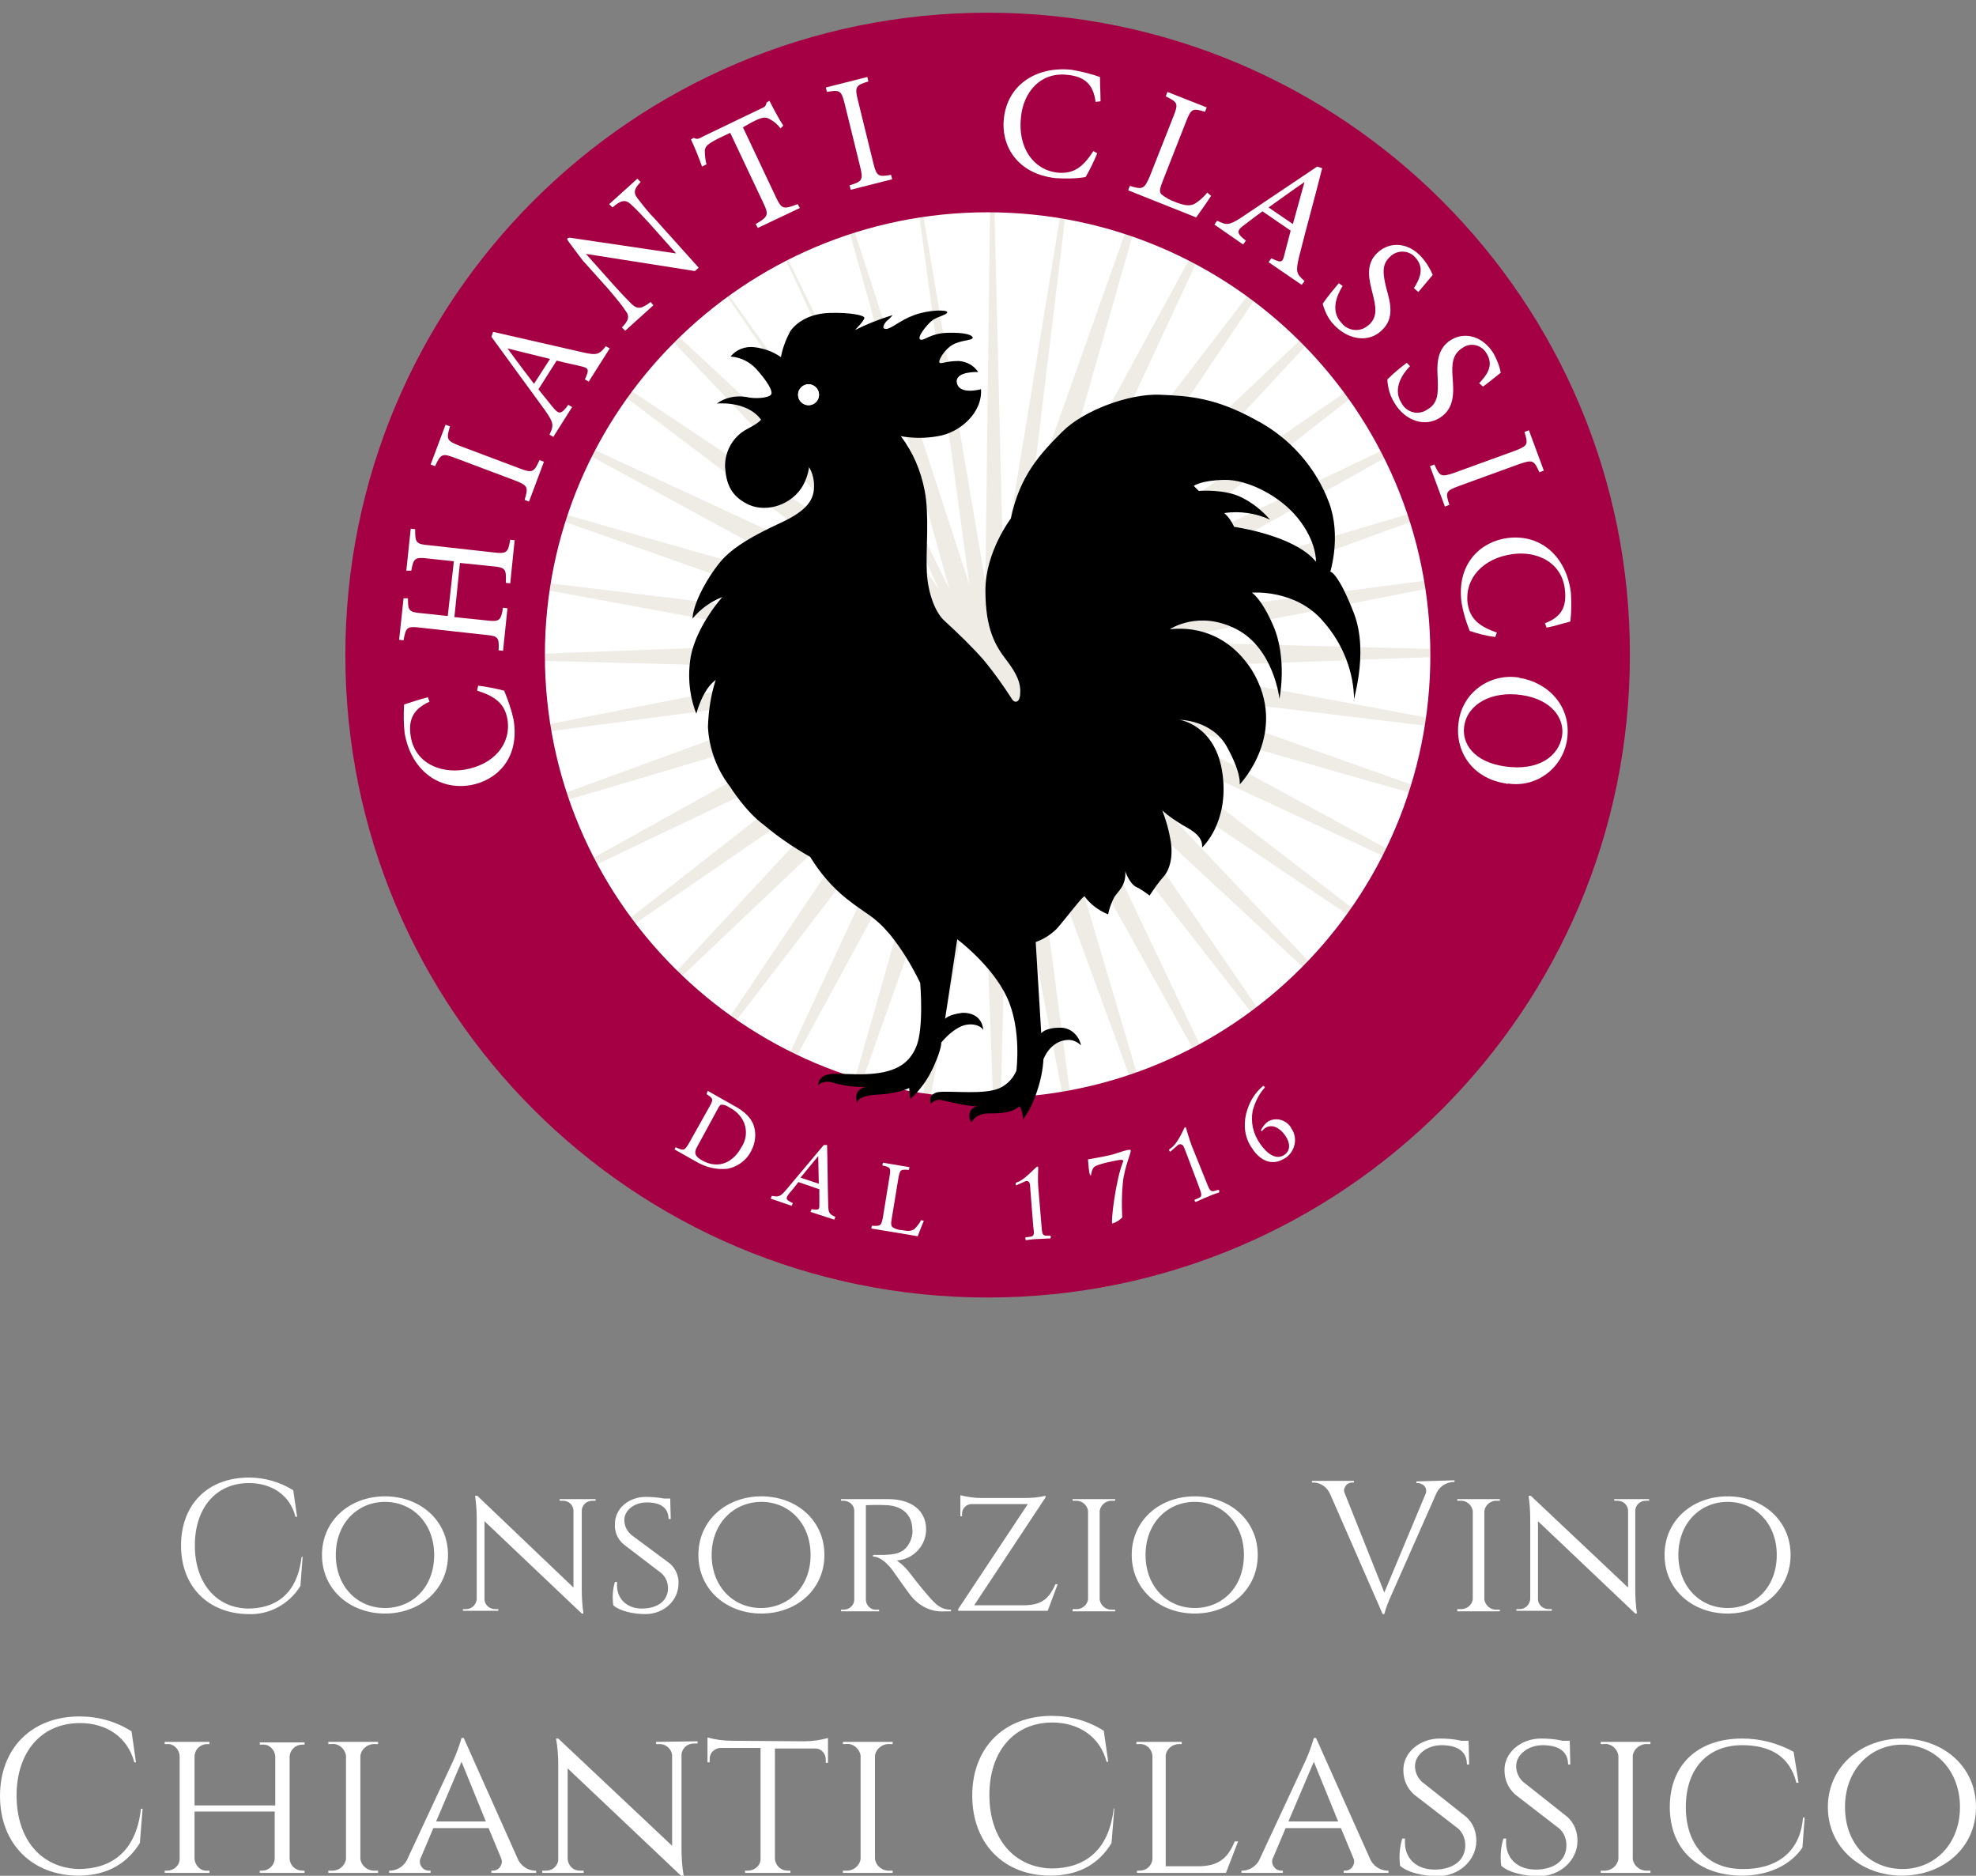 <?xml version="1.0" encoding="utf-8"?>
<!-- Generator: Adobe Illustrator 25.2.3, SVG Export Plug-In . SVG Version: 6.00 Build 0)  -->
<svg version="1.1" id="Livello_1" xmlns="http://www.w3.org/2000/svg" xmlns:xlink="http://www.w3.org/1999/xlink" x="0px" y="0px"
	 viewBox="0 0 357.5 339.3" style="enable-background:new 0 0 357.5 339.3;" xml:space="preserve">
<rect x="0" y="0" width="357.5" height="339.3" fill="#808080" stroke="none"/>
<style type="text/css">
	.st0{fill:#FFFFFF;}
	.st1{fill:#EFECE6;}
	.st2{fill:#A40043;}
</style>
<g id="Raggruppa_95" transform="translate(-1108.247 -3404.326)">
	<g id="Raggruppa_93" transform="translate(1141 3714.39)">
		<path id="Tracciato_121" class="st0" d="M22-28.5l-0.4,5.3c-2,3.3-5.7,5.3-9.5,5.1C5-18.2,0-23,0-30.5c0-7.4,4.8-12.3,12.3-12.3
			c2.8,0,5.6,0.8,8,2.3l0.7,4.8h-0.3c-1-4-4.4-6.1-8.4-6.1c-6,0-9.8,4.5-9.8,11.3c0,6.8,3.9,11.3,9.6,11.4c4.8,0,8.9-2.4,9.7-9.3
			L22-28.5z"/>
		<path id="Tracciato_122" class="st0" d="M48.3-28.8c0,6.3-5.1,10.6-11.4,10.6s-11.4-4.3-11.4-10.6s5.1-10.6,11.4-10.6
			S48.3-35.1,48.3-28.8z M45.8-28.8c0-5.7-3.9-9.6-8.9-9.6s-8.9,3.9-8.9,9.6s3.9,9.6,8.9,9.6S45.8-23,45.8-28.8z"/>
		<path id="Tracciato_123" class="st0" d="M75-38.9v0.3h-0.6c-1,0-1.8,0.7-1.9,1.7v14.4c0,1.4,0.1,2.9,0.3,4.3h-0.3L54.9-34.9v14.1
			c0,1,0.9,1.8,1.9,1.8h0.6v0.3H51V-19h0.6c1,0,1.8-0.8,1.9-1.8v-14.5c0-1.4-0.1-2.8-0.3-4.2l0.4,0L71-22.9v-14
			c-0.1-1-0.9-1.7-1.9-1.7h-0.6v-0.3H75z"/>
		<path id="Tracciato_124" class="st0" d="M88.5-27.2c1,0.9,1.6,2.3,1.5,3.6c0,3-2.6,5.5-6,5.5c-2,0-4.6-0.5-5.8-1.6
			c-0.2-1.4-0.1-2.9,0.3-4.2h0.4c-0.3,3,1.8,4.9,4.7,4.8c2.8-0.1,4.5-1.5,4.5-3.7c0-1-0.4-2-1.2-2.7l-6.8-5.2
			c-1.1-0.9-1.7-2.3-1.6-3.7c0-2.8,2.5-4.9,5.6-4.9c1.1,0,2.2,0.1,3.3,0.3h1.1l0.1,3.7h-0.4c0-1.9-1.3-3-3.9-3
			c-2.3,0-4.1,1.4-4.1,3.2c0,1.1,0.5,2,1.3,2.7L88.5-27.2z"/>
		<path id="Tracciato_125" class="st0" d="M116.4-28.8c0,6.3-5.1,10.6-11.4,10.6s-11.4-4.3-11.4-10.6s5.1-10.6,11.4-10.6
			S116.4-35.1,116.4-28.8z M113.9-28.8c0-5.7-3.9-9.6-8.9-9.6S96-34.5,96-28.8s3.9,9.6,8.9,9.6S113.9-23,113.9-28.8z"/>
		<path id="Tracciato_126" class="st0" d="M127.9-38.9c4.3,0,6.9,2.1,6.9,5.5c0,2.9-2.3,5.4-5.3,5.6c1,0.7,1.9,1.6,2.6,2.6
			c0,0,1.6,2.1,3,3.7c1.4,1.6,2.3,2.6,4.2,2.6v0.3h-1.1c-2.5,0.2-4.8-1-6.3-3c-0.4-0.5-3.1-4.3-3.3-4.6c-0.9-1.1-2.1-2.3-3.4-2.3
			v-0.3c0,0,0.8,0,1.9,0c1.9-0.1,4-0.1,5-2.9c0.2-0.6,0.3-1.3,0.2-1.9c-0.1-2.5-1.8-4-4.5-4.2c-1.9-0.1-3.6,0-3.9,0v17.1
			c0,1,0.9,1.9,1.9,1.8c0,0,0,0,0,0h0.5v0.3h-6.9v-0.3h0.5c1,0,1.9-0.8,1.9-1.8v-16.1c0-1-0.9-1.8-1.9-1.8c0,0,0,0,0,0h-0.5v-0.3
			H127.9z"/>
		<path id="Tracciato_127" class="st0" d="M158.6-23.5l-1.8,4.8h-16.2l0-0.3l12.6-19H143c-0.9,0-1.7,0.8-1.7,1.7c0,0,0,0,0,0v0.5
			H141v-3.8c1.2,0.3,2.5,0.5,3.8,0.5h7.8c1.3,0,2.6-0.1,3.8-0.4v0.3l-12.9,19.5h9.3c3.3-0.1,4.4-1.6,5.4-3.8L158.6-23.5z"/>
		<path id="Tracciato_128" class="st0" d="M161.3-18.6V-19h0.5c1.1,0.1,2.2-0.7,2.3-1.8v-16c-0.2-1.1-1.2-1.9-2.3-1.8h-0.5v-0.3h7.7
			v0.3h-0.5c-1.1-0.1-2.1,0.7-2.3,1.8v16.1c0.2,1.1,1.2,1.9,2.3,1.8h0.5v0.3L161.3-18.6L161.3-18.6z"/>
		<path id="Tracciato_129" class="st0" d="M194.8-28.8c0,6.3-5.1,10.6-11.4,10.6S172-22.5,172-28.8s5.1-10.6,11.4-10.6
			S194.8-35.1,194.8-28.8z M192.3-28.8c0-5.7-3.9-9.6-8.9-9.6s-8.9,3.9-8.9,9.6s3.9,9.6,8.9,9.6S192.3-23,192.3-28.8z"/>
		<path id="Tracciato_130" class="st0" d="M230.4-42.3v0.3h-0.3c-1.3,0.1-2.5,0.9-3,2.1L219-21.6c-0.5,1.1-1,2.3-1.3,3.5h-0.3
			l-9.5-21.7c-0.5-1.2-1.7-2.1-3-2.1h-0.3v-0.3h7.6v0.3h-0.3c-0.8,0-1.4,0.6-1.5,1.4c0,0.2,0.1,0.5,0.2,0.7l7.1,17.8l7.4-17.7
			c0.4-0.7,0.1-1.6-0.6-1.9c-0.2-0.1-0.5-0.2-0.7-0.2h-0.3v-0.3L230.4-42.3z"/>
		<path id="Tracciato_131" class="st0" d="M230.9-18.6V-19h0.5c1.1,0.1,2.2-0.7,2.3-1.8v-16c-0.2-1.1-1.2-1.9-2.3-1.8h-0.5v-0.3h7.7
			v0.3h-0.5c-1.1-0.1-2.1,0.7-2.3,1.8v16.1c0.2,1.1,1.2,1.9,2.3,1.8h0.5v0.3L230.9-18.6L230.9-18.6z"/>
		<path id="Tracciato_132" class="st0" d="M265.6-38.9v0.3h-0.6c-1,0-1.8,0.7-1.9,1.7v14.4c0,1.4,0.1,2.9,0.3,4.3h-0.3l-17.6-16.7
			v14.1c0,1,0.9,1.8,1.9,1.8h0.6v0.3h-6.4V-19h0.6c1,0,1.8-0.8,1.9-1.8v-14.5c0-1.4-0.1-2.8-0.3-4.2l0.4,0l17.6,16.6v-14
			c-0.1-1-0.9-1.7-1.9-1.7h-0.6v-0.3H265.6z"/>
		<path id="Tracciato_133" class="st0" d="M291.2-28.8c0,6.3-5.1,10.6-11.4,10.6s-11.4-4.3-11.4-10.6s5.1-10.6,11.4-10.6
			S291.2-35.1,291.2-28.8z M288.7-28.8c0-5.7-3.9-9.6-8.9-9.6s-8.9,3.9-8.9,9.6s3.9,9.6,8.9,9.6S288.7-23,288.7-28.8L288.7-28.8z"/>
	</g>
	<g id="Raggruppa_94" transform="translate(1108.247 3757.601)">
		<path id="Tracciato_134" class="st0" d="M25.8-26.1l-0.5,6.2c-2.1,3.4-5.6,5.9-11.1,5.9C5.9-14,0-19.7,0-28.4
			C0-37,5.7-42.8,14.4-42.8c3.3,0,6.6,0.9,9.4,2.7l0.8,5.6h-0.3c-1.2-4.6-5.1-7.1-9.8-7.1C7.4-41.6,3-36.3,3-28.5
			c0,8,4.5,13.1,11.2,13.3c5.6,0,10.4-2.8,11.3-10.9L25.8-26.1z"/>
		<path id="Tracciato_135" class="st0" d="M47-14.5v-0.4h0.4c1.2,0,2.2-0.9,2.3-2.1v-8.6H35.2v8.6c0.1,1.2,1.1,2.2,2.3,2.1h0.4v0.4
			h-8.1v-0.4h0.4c1.2,0,2.3-0.9,2.3-2.1v-18.7c-0.1-1.2-1.1-2.2-2.3-2.1h-0.4v-0.4h8.1v0.4h-0.4c-1.2,0-2.2,0.9-2.3,2.1v9h14.6v-8.9
			c-0.1-1.2-1.1-2.2-2.3-2.1H47v-0.4h8.1v0.4h-0.4c-1.2,0-2.2,0.9-2.3,2.1V-17c0.1,1.2,1.1,2.1,2.3,2.1h0.4v0.4L47-14.5z"/>
		<path id="Tracciato_136" class="st0" d="M59.4-14.5l0-0.4h0.5c1.3,0.1,2.5-0.8,2.7-2.1v-18.7c-0.2-1.3-1.4-2.3-2.7-2.1h-0.5l0-0.4
			h9v0.4h-0.5c-1.3-0.1-2.5,0.8-2.7,2.1V-17c0.2,1.3,1.4,2.2,2.7,2.1h0.5l0,0.4L59.4-14.5L59.4-14.5z"/>
		<path id="Tracciato_137" class="st0" d="M93.6-17.2c0.5,1.3,1.7,2.2,3.1,2.3h0.3v0.4h-8.1v-0.4h0.3c0.9,0,1.6-0.8,1.6-1.7
			c0-0.2-0.1-0.5-0.2-0.7l-2.2-5.3h-10l-2.2,5.2c-0.5,0.8-0.2,1.8,0.6,2.3c0.2,0.1,0.5,0.2,0.8,0.2h0.3v0.4h-7.5v-0.4h0.3
			c1.4-0.1,2.6-1,3.1-2.3l8.2-17.6c0.6-1.3,1.1-2.7,1.5-4.1h0.4L93.6-17.2z M87.9-23.8l-4.4-10.8l-4.6,10.8H87.9z"/>
		<path id="Tracciato_138" class="st0" d="M126.2-38.3v0.4h-0.7c-1.1,0-2.1,0.8-2.2,2V-19c0,1.7,0.1,3.4,0.4,5.1h-0.4l-20.6-19.5
			V-17c0.1,1.2,1,2.1,2.2,2.1h0.7v0.4h-7.5v-0.4h0.7c1.2,0,2.2-0.9,2.2-2.1v-16.9c0-1.7-0.1-3.3-0.4-4.9l0.4,0l20.6,19.4v-16.4
			c-0.1-1.1-1.1-2-2.2-2h-0.7v-0.4L126.2-38.3z"/>
		<path id="Tracciato_139" class="st0" d="M145.4-38.3c1.5,0,3-0.2,4.4-0.6v4.5h-0.4v-0.6c0-1.1-0.8-2-1.9-2c0,0-0.1,0-0.1,0h-7.2
			V-17c0.1,1.2,1.1,2.1,2.3,2.1h0.5v0.4h-8.2v-0.4h0.5c1.2,0,2.3-0.9,2.3-2.1v-20.1h-7.2c-1.1,0-2,0.9-2,1.9c0,0,0,0.1,0,0.1v0.6
			h-0.4V-39c1.4,0.4,2.9,0.6,4.4,0.6L145.4-38.3L145.4-38.3z"/>
		<path id="Tracciato_140" class="st0" d="M152.5-14.5l0-0.4h0.5c1.3,0.1,2.5-0.8,2.7-2.1v-18.7c-0.2-1.3-1.4-2.3-2.7-2.1h-0.5
			l0-0.4h9v0.4h-0.5c-1.3-0.1-2.5,0.8-2.7,2.1V-17c0.2,1.3,1.4,2.2,2.7,2.1h0.5l0,0.4L152.5-14.5L152.5-14.5z"/>
		<path id="Tracciato_141" class="st0" d="M201.6-26.1l-0.5,6.2C199-16.4,195.5-14,190-14c-8.3,0-14.1-5.7-14.1-14.5
			c0-8.6,5.7-14.4,14.4-14.4c3.3,0,6.6,0.9,9.4,2.7l0.8,5.6h-0.3c-1.2-4.6-5.1-7.1-9.8-7.1c-7,0-11.4,5.3-11.4,13.1
			c0,8,4.5,13.1,11.2,13.3c5.6,0,10.4-2.8,11.3-10.9L201.6-26.1z"/>
		<path id="Tracciato_142" class="st0" d="M224-20.2l-2.2,5.7h-16.1l0-0.4h0.5c1.2,0,2.2-0.9,2.3-2.1v-18.7
			c-0.1-1.2-1.1-2.2-2.4-2.1h-0.5v-0.4h8.2v0.4h-0.5c-1.2,0-2.3,0.9-2.4,2.1v20h6.2c3.8-0.1,5.2-1.9,6.3-4.5L224-20.2z"/>
		<path id="Tracciato_143" class="st0" d="M247.8-17.2c0.5,1.3,1.7,2.2,3.1,2.3h0.3v0.4h-8.1v-0.4h0.3c0.9,0,1.6-0.8,1.6-1.7
			c0-0.2-0.1-0.5-0.2-0.7l-2.2-5.3h-10l-2.2,5.2c-0.5,0.8-0.2,1.8,0.6,2.3c0.2,0.1,0.5,0.2,0.8,0.2h0.3v0.4h-7.5v-0.4h0.3
			c1.4-0.1,2.6-1,3.1-2.3l8.2-17.6c0.6-1.3,1.1-2.7,1.5-4.1h0.4L247.8-17.2z M242.1-23.8l-4.4-10.8l-4.6,10.8H242.1z"/>
		<path id="Tracciato_144" class="st0" d="M265.3-24.6c1.2,1.1,1.8,2.6,1.8,4.3c0,3.5-3.1,6.4-7,6.4c-2.4,0-5.4-0.6-6.8-1.9
			c-0.2-1.6-0.1-3.3,0.4-4.9h0.5c-0.3,3.6,2.1,5.7,5.6,5.6c3.3-0.1,5.3-1.8,5.3-4.4c0-1.2-0.5-2.4-1.4-3.1l-7.9-6.1
			c-1.2-1.1-1.9-2.6-1.9-4.3c-0.1-3.2,2.9-5.8,6.6-5.8c1.3,0,2.6,0.1,3.9,0.4h1.3l0.1,4.3h-0.4c0-2.2-1.5-3.5-4.6-3.5
			c-2.6,0-4.8,1.7-4.8,3.8c0,1.2,0.6,2.4,1.6,3.1L265.3-24.6z"/>
		<path id="Tracciato_145" class="st0" d="M283.6-24.6c1.2,1.1,1.8,2.6,1.8,4.3c0,3.5-3.1,6.4-7,6.4c-2.4,0-5.4-0.6-6.8-1.9
			c-0.2-1.6-0.1-3.3,0.4-4.9h0.5c-0.3,3.6,2.1,5.7,5.6,5.6c3.3-0.1,5.3-1.8,5.3-4.4c0-1.2-0.5-2.4-1.4-3.1l-7.9-6.1
			c-1.2-1.1-1.9-2.6-1.9-4.3c-0.1-3.2,2.9-5.8,6.6-5.8c1.3,0,2.6,0.1,3.9,0.4h1.3l0.1,4.3h-0.4c0-2.2-1.5-3.5-4.6-3.5
			c-2.6,0-4.8,1.7-4.8,3.8c0,1.2,0.6,2.4,1.6,3.1L283.6-24.6z"/>
		<path id="Tracciato_146" class="st0" d="M289.6-14.5l0-0.4h0.5c1.3,0.1,2.5-0.8,2.7-2.1v-18.7c-0.2-1.3-1.4-2.3-2.7-2.1h-0.5
			l0-0.4h9v0.4h-0.5c-1.3-0.1-2.5,0.8-2.7,2.1V-17c0.2,1.3,1.4,2.2,2.7,2.1h0.5l0,0.4L289.6-14.5L289.6-14.5z"/>
		<path id="Tracciato_147" class="st0" d="M326.5-24.5l-0.4,5.4c-2.1,3.2-6.2,5.1-10.9,5.1c-8,0-13.1-4.8-13.1-12.4
			c0-7.7,5.1-12.4,13.1-12.4c3.2,0,6.4,0.8,9.3,2.4l0.9,5.6H325c-1.2-4.9-4.9-6.8-9.8-6.8c-6.3,0-10.2,4.3-10.2,11.2
			c0,6.8,3.9,11.2,10.2,11.2c5.9,0.1,10.5-2.8,11-9.3L326.5-24.5z"/>
		<path id="Tracciato_148" class="st0" d="M357.5-26.4c0,7.4-6,12.4-13.4,12.4s-13.4-5.1-13.4-12.4s6-12.4,13.4-12.4
			S357.5-33.8,357.5-26.4z M354.6-26.4c0-6.7-4.6-11.3-10.4-11.3s-10.4,4.5-10.4,11.3s4.6,11.2,10.4,11.2S354.6-19.7,354.6-26.4
			L354.6-26.4z"/>
	</g>
	<g id="Raggruppa_92" transform="translate(1125.629 3404.326)">
		<circle id="Ellisse_1" class="st0" cx="161.3" cy="118.5" r="114.1"/>
		<path id="Tracciato_96" class="st1" d="M164.1,102.1l13.9-84.8L169.2,90l24.5-69.1l-20.1,70.5l35-64.4l-30.9,66.4l44.6-58.1
			l-40.9,60.8l53.1-50.4l-49.9,53.7l60.4-41.5l-57.7,45.2l66.1-31.5l-64,35.6l70.3-20.8L191,111.5l72.7-9.5l-71.9,14.1L265,118
			l-73.2,2.7l72.1,13.4l-72.8-8.8l69.1,24.5l-70.5-20.1l64.4,35l-66.5-30.9l58.1,44.6l-60.8-40.9l50.4,53.2l-53.7-49.9l41.5,60.4
			L178,143.4l31.5,66.2l-35.6-64.1l20.8,70.3l-25.2-68.8l9.6,72.7L165,147.7l-1.9,73.3l-2.7-73.2l-13.4,72l8.8-72.7l-24.5,69.1
			l20.1-70.5l-35,64.4l30.9-66.5l-44.6,58.1l40.9-60.8l-53.1,50.4l49.9-53.7L80,179.1l57.7-45.2l-66.1,31.5l64-35.6l-70.3,20.8
			l68.8-25.2L61.5,135l71.9-14.1L60.1,119l73.2-2.7L61.3,103l72.8,8.8L65,87.4l70.5,20.1l-64.4-35l66.5,30.9L74.8,56l65.4,43.6
			L89.8,46.4l53.7,49.9l-41.5-60.4l50.5,70.7l-36.8-79.1l38.7,79.1l-23.9-85.4l27.5,84.6L146,17.4l14.9,88l1.1-89.3L164.1,102.1z"/>
		<path id="Tracciato_97" class="st2" d="M161.3,2.3c-64.2,0-116.2,52-116.2,116.2c0,64.2,52,116.2,116.2,116.2
			c64.2,0,116.2-52,116.2-116.2C277.6,54.3,225.5,2.3,161.3,2.3C161.3,2.3,161.3,2.3,161.3,2.3z M161.3,198.6
			c-44.2,0-80.1-35.9-80.1-80.1s35.9-80.1,80.1-80.1s80.1,35.9,80.1,80.1l0,0C241.4,162.8,205.6,198.6,161.3,198.6
			C161.3,198.6,161.3,198.6,161.3,198.6z"/>
		<g id="Raggruppa_84" transform="translate(54.829 55.226)">
			<g id="Raggruppa_83" transform="translate(0 0)">
				<path id="Tracciato_98" class="st0" d="M14.3,68.8c1.6,0.2,3.1,0.5,4.7,0.9c0.7,1.7,1.3,3.4,1.7,5.2c1.2,7.2-3.2,11.1-7.8,11.9
					c-6,1-10.8-3-11.9-9.4c-0.2-1.7-0.2-3.5-0.1-5.2c1.6-0.5,2.7-0.9,4.3-1.3l0.3,0.8c-2.9,1.3-3.9,3.2-3.4,6.3
					c0.8,4.8,5.3,6.7,9.7,6c5.4-0.9,8.5-4.7,7.8-9.1c-0.5-2.9-2.3-4.2-5.5-5.2L14.3,68.8z"/>
				<path id="Tracciato_99" class="st0" d="M2.9,40.5c0,2.4,0.1,2.7,2.5,2.9l11.7,1.3c2.4,0.3,2.6,0,3-2.3l0.8,0.1l-0.8,7.8
					l-0.8-0.1c0.1-2.5,0-2.8-2.5-3l-5.8-0.6L10,56.4l5.8,0.6c2.4,0.3,2.6,0,3-2.3l0.8,0.1l-0.8,7.7l-0.8-0.1c0.1-2.3,0-2.6-2.5-2.8
					L3.8,58.3c-2.4-0.3-2.6,0-3,2.3L0,60.5l0.8-7.5L1.6,53c0,2.2,0.1,2.5,2.5,2.7l4.7,0.5l1.1-9.9l-4.7-0.5c-2.4-0.3-2.6,0-3,2.2
					L1.3,48l0.8-7.6L2.9,40.5z"/>
				<path id="Tracciato_100" class="st0" d="M23.5,35.5l-0.8-0.3c0.7-2.3,0.6-2.6-1.7-3.5l-10.9-4.1c-2.3-0.9-2.6-0.7-3.6,1.5
					l-0.8-0.3l2.7-7.2l0.8,0.3c-0.7,2.3-0.6,2.6,1.7,3.5l10.9,4.1c2.3,0.9,2.6,0.7,3.6-1.5l0.8,0.3L23.5,35.5z"/>
				<path id="Tracciato_101" class="st0" d="M34.3,13.8l-0.7-0.4c0.8-1.7,0.7-2-0.4-2.3s-2.8-0.6-4.7-1.1l-3.3,5.2
					c0.9,1.1,1.7,2.1,2.5,3.1c1.2,1.5,1.6,1.5,2.9-0.3l0.7,0.4l-3.4,5.4l-0.7-0.4c0.8-1.7,0.8-2.1-0.8-4.4L16.7,5.7L17,4.8
					C22.2,6,27.9,7.3,33.2,8.5c2.6,0.6,3,0.4,4.2-1.1l0.7,0.4L34.3,13.8z M19.6,7.8L19.6,7.8c1.6,2.2,3.2,4.3,4.8,6.4l2.9-4.5
					L19.6,7.8z"/>
				<path id="Tracciato_102" class="st0" d="M30.6-11.6c-0.6-0.8,0.5-0.6,0.5-0.6l18.9,2.8l0.1,0l-4.8-5.4c-1.1-1.2-2.2-2.4-3.4-3.5
					c-1-0.9-1.8-0.7-3.3,0.6l-0.6-0.6l5.1-4.6l0.6,0.6c-1.1,1.1-1.4,1.9-0.6,2.9c1,1.3,2,2.6,3.2,3.8l7.9,8.8l-0.7,0.6L33.8-9.3l0,0
					l4.9,5.5c1.8,2,2.8,3,3.4,3.6c1.1,1,1.8,0.8,3.4-0.4L46,0l-5.1,4.6L40.3,4c1.2-1.2,1.5-2,0.6-3.1C40.4,0.1,39.5-1,37.8-3
					l-4.3-4.8C33.4-7.8,31.2-10.8,30.6-11.6z"/>
				<path id="Tracciato_103" class="st0" d="M69-32c-0.5-0.7-1.2-1.3-2-1.7c-0.7-0.4-1.3-0.4-3.2,0.6l-1.6,0.9l6,12.7
					c1,2.1,1.3,2.2,3.9,1.2l0.4,0.7l-7.6,3.6l-0.4-0.7c2.3-1.3,2.4-1.7,1.4-3.8l-6-12.7L58-30.3c-2.2,1.1-2.6,1.5-2.7,2.3
					c0,0.8,0.1,1.7,0.3,2.5l-0.8,0.4c-0.6-1.7-1.3-3.4-2-4.9l0.5-0.3c0.7,0.4,1,0.1,1.8-0.3l10.4-5c0.7-0.3,0.8-0.4,1-1.1l0.5-0.3
					c0.6,1.2,1.6,3.1,2.5,4.5L69-32z"/>
				<path id="Tracciato_104" class="st0" d="M81.7-20.9l-0.2-0.8c2.3-0.7,2.5-1,1.9-3.4l-2.8-11.4c-0.6-2.4-0.9-2.5-3.2-2.1
					l-0.2-0.8l7.5-1.9l0.2,0.8c-2.3,0.7-2.5,1-1.9,3.4l2.8,11.4c0.6,2.4,0.9,2.5,3.2,2.1l0.2,0.8L81.7-20.9z"/>
				<path id="Tracciato_105" class="st0" d="M126.3-27.5c-0.6,1.5-1.3,2.9-2.1,4.3c-1.8,0.3-3.6,0.3-5.4,0.2
					c-7.2-0.8-9.9-6.1-9.4-10.7c0.6-6.1,5.8-9.6,12.3-8.9c1.7,0.3,3.4,0.7,5.1,1.3c0,1.7,0.1,2.9,0.1,4.4l-0.9,0.1
					c-0.4-3.2-2-4.6-5.2-4.9c-4.9-0.5-7.9,3.3-8.3,7.7c-0.6,5.4,2.2,9.5,6.6,10c3,0.3,4.7-1.1,6.5-3.9L126.3-27.5z"/>
				<path id="Tracciato_106" class="st0" d="M146.9-19.8c-0.5,0.8-2.1,3.1-2.7,3.9l-12.3-4.9l0.3-0.8c2.3,0.7,2.6,0.6,3.6-1.7
					l4.3-10.9c0.9-2.3,0.8-2.5-1.4-3.6l0.3-0.8l7.1,2.8l-0.3,0.8c-2.2-0.7-2.5-0.6-3.4,1.7l-4.2,10.7c-0.6,1.5-0.7,2.1-0.3,2.5
					c0.7,0.6,1.6,1.1,2.5,1.4c1.5,0.6,2.5,0.8,3.4,0.4c0.9-0.5,1.8-1.3,2.4-2.1L146.9-19.8z"/>
				<path id="Tracciato_107" class="st0" d="M157.3-7.8l0.5-0.7c1.7,0.8,2,0.8,2.3-0.4c0.3-1.1,0.7-2.8,1.2-4.6l-5.1-3.5
					c-1.1,0.8-2.2,1.6-3.2,2.4c-1.6,1.1-1.5,1.6,0.2,2.9l-0.5,0.7l-5.2-3.6l0.5-0.7c1.7,0.8,2.1,0.9,4.4-0.6l13.7-9.2l0.9,0.3
					c-1.3,5.2-2.9,10.9-4.2,16.1c-0.6,2.6-0.5,3,1,4.3l-0.5,0.7L157.3-7.8z M163.8-22.3L163.8-22.3c-2.2,1.5-4.4,3.1-6.5,4.6l4.4,3
					L163.8-22.3z"/>
				<path id="Tracciato_108" class="st0" d="M183.6-3.1c1-1.6,2-3.6,0.3-5.5c-1.1-1.3-3-1.5-4.4-0.4c-0.1,0.1-0.1,0.1-0.2,0.2
					c-1.6,1.4-1.3,3.2-0.7,5.7c0.7,2.5,1.6,5.5-0.9,7.7c-2.2,2.1-5.8,1.8-8.5-1c-0.7-0.7-1.2-1.5-1.6-2.4c-0.2-0.5-0.4-1-0.5-1.5
					C168-1.6,169-2.8,170-4l0.7,0.5c-1,1.6-2.3,4.5-0.2,6.7c1.1,1.4,3.2,1.7,4.6,0.6c0.1-0.1,0.3-0.2,0.4-0.3
					c1.6-1.5,1.2-3.3,0.6-5.7c-0.5-2.1-1.5-5.2,1-7.4c2.1-1.9,5.4-1.9,7.9,0.9c0.8,0.9,1.5,2,2,3.2c-0.7,0.8-1.4,1.7-2.6,3.1
					L183.6-3.1z"/>
				<path id="Tracciato_109" class="st0" d="M195.4,14.1c1.3-1.4,2.7-3.1,1.4-5.3c-0.8-1.5-2.6-2.1-4.1-1.3
					c-0.1,0.1-0.2,0.1-0.3,0.2c-1.8,1.1-2,2.8-1.8,5.4c0.2,2.6,0.4,5.6-2.4,7.3c-2.6,1.6-6.1,0.6-8.1-2.7c-0.5-0.8-0.9-1.7-1.1-2.7
					c-0.1-0.5-0.2-1-0.2-1.6c1.1-1.1,2.3-2.1,3.5-3l0.6,0.6c-1.3,1.3-3.2,4-1.6,6.6c0.8,1.6,2.7,2.3,4.3,1.5
					c0.2-0.1,0.3-0.2,0.5-0.3c1.9-1.1,1.9-3,1.8-5.5c-0.1-2.1-0.4-5.4,2.5-7.1c2.4-1.4,5.6-0.7,7.6,2.5c0.6,1.1,1.1,2.3,1.3,3.5
					c-0.8,0.6-1.7,1.4-3.2,2.5L195.4,14.1z"/>
				<path id="Tracciato_110" class="st0" d="M186.5,29.1l0.8-0.3c1,2.2,1.2,2.3,3.6,1.5l11-4c2.3-0.9,2.4-1.1,1.7-3.4l0.8-0.3
					l2.7,7.3l-0.8,0.3c-1-2.2-1.2-2.3-3.6-1.5l-11,4c-2.4,0.9-2.4,1.1-1.7,3.4l-0.8,0.3L186.5,29.1z"/>
				<path id="Tracciato_111" class="st0" d="M198.3,60c-1.6-0.2-3.1-0.6-4.6-1.1c-0.7-1.7-1.2-3.4-1.5-5.2c-0.9-7.2,3.7-11,8.3-11.6
					c6.1-0.8,10.7,3.4,11.5,9.9c0.1,1.7,0.1,3.5-0.1,5.2c-1.6,0.4-2.7,0.8-4.3,1.1l-0.3-0.8c3-1.1,4-3,3.6-6.2
					c-0.6-4.8-5-6.9-9.4-6.3c-5.4,0.7-8.7,4.4-8.2,8.8c0.4,3,2.2,4.3,5.3,5.4L198.3,60z"/>
				<path id="Tracciato_112" class="st0" d="M200.3,86.5c-6.2-0.9-9.4-5.9-8.6-11.2c0.7-5.2,5.5-8.7,10.7-8c0.1,0,0.2,0,0.3,0.1
					c5.2,0.8,9.5,5.2,8.6,11.2c-0.8,5.1-5.5,8.7-10.7,7.9C200.5,86.6,200.4,86.6,200.3,86.5z M203.1,70.5c-5.4-0.8-9.8,1.6-10.4,5.6
					c-0.5,3.2,1.8,6.5,7.3,7.3c6.1,0.9,9.8-1.8,10.4-5.5C210.9,74.7,208.5,71.3,203.1,70.5L203.1,70.5z"/>
			</g>
		</g>
		<g id="Raggruppa_86" transform="translate(104.655 239.216)">
			<g id="Raggruppa_85" transform="translate(0 0)">
				<path id="Tracciato_113" class="st0" d="M10.6-39.3c2.1,1.1,3.4,2.4,3.8,3.9c0.4,1.4,0.2,3-0.5,4.3c-0.8,1.7-2.5,3-4.4,3.3
					c-2,0.2-3.9-0.3-5.6-1.3L0-31.3l0.2-0.4c1.5,0.7,1.6,0.6,2.4-0.7L6.3-39c0.8-1.4,0.7-1.5-0.5-2.3L6-41.9L10.6-39.3z M4.1-31.8
					C3.4-30.6,3.8-30,5-29.3c3.1,1.7,5.7,0.2,7.1-2.4c1-1.5,1.1-3.4,0.2-5c-0.6-1-1.4-1.7-2.4-2.2c-0.4-0.3-0.9-0.5-1.4-0.5
					c-0.2,0-0.4,0.2-0.7,0.8L4.1-31.8z"/>
				<path id="Tracciato_114" class="st0" d="M24.6-20l0.2-0.5c1.2,0.2,1.4,0.1,1.4-0.6s0-1.8,0-3l-3.8-1.3c-0.5,0.7-1.1,1.4-1.6,2
					c-0.8,1-0.7,1.2,0.6,1.8l-0.2,0.5l-3.8-1.3l0.2-0.5c1.2,0.2,1.5,0.2,2.6-1.1l6.8-8.1l0.6,0c0.1,3.4,0.1,7.2,0.2,10.6
					c0,1.7,0.2,1.9,1.3,2.4l-0.2,0.5L24.6-20z M26-30.1L26-30.1c-1.1,1.3-2.2,2.7-3.2,3.9l3.3,1.1L26-30.1z"/>
				<path id="Tracciato_115" class="st0" d="M45.1-18.4c-0.2,0.5-0.9,2.2-1.1,2.8L35.6-17l0.1-0.5c1.6,0.1,1.7,0,2-1.5l1.2-7.4
					c0.3-1.6,0.1-1.7-1.3-2l0.1-0.5l4.8,0.8l-0.1,0.5c-1.5-0.1-1.6-0.1-1.9,1.5l-1.2,7.3c-0.2,1-0.1,1.4,0.2,1.6
					c0.5,0.3,1.1,0.5,1.7,0.5c1,0.2,1.6,0.2,2.2-0.2c0.5-0.5,0.9-1,1.2-1.6L45.1-18.4z"/>
				<path id="Tracciato_116" class="st0" d="M64.4-23.7c-0.1-1.3,0-1.9-0.8-1.9l-1.8,0.8c-0.1-0.1-0.1-0.5,0-0.5
					c1.5-0.4,3.3-2.6,3.8-2.9c0.1,0,0.1,0,0.2,0.1c0,0.3-0.1,2.5,0,3.5l0.6,7.2c0.1,1.4,0.2,1.7,0.9,1.7H68c0.1,0.1,0.1,0.3,0,0.5
					c-0.7,0-1.6,0.1-2.2,0.1s-1.5,0.1-2.2,0.2c-0.1,0-0.2-0.3-0.1-0.5l0.8-0.1c0.8-0.1,0.8-0.4,0.6-1.9L64.4-23.7z"/>
				<path id="Tracciato_117" class="st0" d="M103.4-37.7c0.5-2,1.5-3.8,3.1-5.1c0.1,0,0.3,0.2,0.3,0.3c-1.1,1.2-1.8,2.7-2.2,4.2
					c-0.4,2.1,0.1,4.2,1.3,5.9c1.2,1.8,2.9,3.1,4.4,2.1c1.2-0.8,1.1-2.2,0.2-3.5s-2.3-2.2-3.6-1.4c-0.3,0.2-0.5,0.4-0.6,0.6
					c-0.1,0-0.2-0.1-0.2-0.2c0.3-0.6,0.7-1.1,1.2-1.5c1.4-0.9,3.3-0.4,4.2,1c0,0.1,0.1,0.1,0.1,0.2c1.2,1.7,0.7,4.1-1,5.3
					c-0.1,0-0.1,0.1-0.2,0.1c-2.3,1.5-4.5,0.4-5.9-1.8C103.2-33.3,102.9-35.5,103.4-37.7z"/>
				<path id="Tracciato_118" class="st0" d="M92.6-30.6c-0.5-1.2-0.5-1.8-1.4-1.6l-1.5,1.3c-0.2,0-0.3-0.4-0.1-0.5
					c1.4-0.8,2.4-3.4,2.7-3.9c0.1,0,0.2,0,0.2,0c0.1,0.3,0.7,2.4,1.1,3.4l2.7,6.7c0.5,1.3,0.7,1.6,1.4,1.4l0.7-0.2
					c0.2,0.1,0.2,0.3,0.1,0.5c-0.7,0.2-1.5,0.5-2.1,0.8c-0.6,0.2-1.4,0.6-2.1,0.9c-0.1,0-0.3-0.3-0.2-0.4l0.7-0.3
					c0.7-0.3,0.6-0.6,0.1-2L92.6-30.6z"/>
				<path id="Tracciato_119" class="st0" d="M74.8-29.5c0,0,3.5-0.6,4.5-0.9s2.9-1,3.2-0.8s-1.1,2.9-1.4,6c-0.2,2.1-0.2,4.1-0.1,6.2
					c-0.5,0.5-1.1,0.9-1.8,1.1c-0.3-0.1,0.6-8,2-11.3c0,0,0-0.3-0.7-0.2c-0.6,0.1-4,0.7-4.6,1.3c-0.5,0.5-0.5,1.5-0.6,1.5
					S75-26.6,74.8-29.5z"/>
			</g>
		</g>
		<path id="Tracciato_120" d="M227.6,111c-2.9-7.5-4.3-7.6-4.3-7.6s2-6.4-0.2-12.4c-2.4-6.5-7.2-11.9-13.4-15.1
			c-7.1-3.9-11.8-4.3-17.3-4.5s-13.7,2.8-17.6,6.7s-7.7,7.9-9.3,15.7c0,0-4.6,6-4.6,13s1.8,10,3.8,12.6s2.6,4.3,2.5,5.9
			c0,1.6-0.8,2-1.4,1.3c-1.6-2.5-3.3-4.9-5.2-7.2c-2.2-2.5-4.6-4.8-7.1-7.1c-1.6-1.4-3-4.9-3.2-8.8s0.5-10.3-0.4-14.8
			c-0.7-3.6-2.1-6.9-4.3-9.8c2.2,0.4,4.5,0.4,6.7,0c3.9-0.6,8.1-4.2,7.8-8.5c0,0-4.2,1.2-4.4-1.4c0-1.9,3.9-1.7,3.9-1.7
			c-0.8-1.2-2.1-1.9-3.5-2c-2.4,0-3.2,0.6-3.5,0.3s0.8-2.3,2.3-3.2s3.7-0.8,3.7-1.3s-1.4-1-4.6-0.9s-4.3,1.6-4.9,1.2s1.1-2.5,2-3.3
			s2.8-1.1,2.9-1.6c0.1-0.5-3.3-0.5-6,0.5s-4.1,2.5-5.1,2.5s-0.1-1.2,0.1-1.4c0.4-0.3,0.8-0.7,1.1-1.1c-2.3,0.7-4.6,1.6-6.8,2.7
			c0,0,1.7-1.7,1.7-2.2s-2.7-1-6.2-0.9s-5.9,1.5-7.2,3.3c-0.8,1.5-1.4,3.1-1.7,4.7c-1.4-1-3.1-1.6-4.8-1.8c-1.6-0.2-3.3,0.4-4.3,1.7
			c1.7,0.1,3.4,0.9,4.6,2.2c1.9,2.1,3.2,4.1,2.7,4.7s-2.9,0.8-4.5,0.4c-1.9-0.3-3.8,0.1-5.3,1.2c0,0,5.4-0.6,8,2.9
			c0,0-0.2,0.5-2.5,1.7c-2.5,1.3-4.1,4-4,6.9c0.2,2.9,1,5.1,3.9,6.6c2.9,1.6,7.5,0.7,9.9-2.8c0.7-1.1,1.2-2.4,1.4-3.8
			c0.6,1,0.9,2.2,0.9,3.4c0,2.4-1.1,4.4-6.1,6.7c-5,2.3-8.1,4.2-10.1,6.2s-5.6,7.6-5.8,11.1c1.4-1.7,3.3-3.1,5.4-3.9
			c0,0-4.6,5.1-5.7,10.7c-0.6,3.5-0.3,7.1,1,10.4c0,0,1.1-4.4,3.5-6.1c-0.9,2.8-1.3,5.6-1.4,8.5c0.2,3.9,1.6,7.7,4,10.8
			c0,0,2.8,4.5,6.1,6.9c2.6,2.2,5.4,4.1,8.4,5.8c1.7,2.8,3.9,5.4,6.5,7.5c3.9,3.1,4.9,3,7.9,6.5c2.2,2.7,4,5.7,5.5,8.8
			c0,0,0.7,8.1-0.7,11.5s-4.2,4.8-9.1,5s-8.2-1-8.7,2c0.8-0.7,1.9-0.8,2.9-0.4c1.9,0.5,3.9,0.8,6,0.7c-1,0.1-2.5,0.7-1.8,3
			c0,0-0.3-1.4,3.7-1.6s5.7-1.2,5.7-1.2l0.2,2c1.8-1.6,3.2-3.6,4.2-5.8c1.6-3.6,1.4-4.4,1.4-4.4c0.9-1.1,2-2.1,3.3-2.8
			c1.7-0.9,3.7-0.5,4.3,0.5c0,0,0-3.1-3.7-3.1c-2.6,0.3-3.2,1.1-3.2,1.1l2.2-14.4c0,0,6.3,4.7,9,10.5s1.7,13.3,1.7,13.3
			c-0.8,1.8-2.3,3.1-4.2,3.5c-3.3,0.8-9.4-0.1-10.5,0.5s-0.9,1.1-0.8,2c0.5-0.6,1.3-0.9,2-0.7c1.4,0.3,4.8,1.2,6.7,1.1
			c-1,0-1.8,0.8-1.7,1.8c0,0.4,0.1,0.8,0.4,1.1c0,0,0.6-1.6,3.2-1.6s4.2-0.2,5.5-1.3c0.4,0.7,0.6,1.6,0.6,2.4c1.2-1.6,2-3.4,2.6-5.3
			c0.6-1.8,1-3.7,1.1-5.6c0,0,1.2-3.4,4.5-3.5c0.9,0,1.7,0.4,2.3,1c-0.4-1.9-2-3.3-3.9-3.2c-2.6,0-3.3,1-3.3,1l-1-16.5
			c1.4-0.5,2.7-1.3,3.8-2.4c1.7-1.9,4.1-5.2,5-5.9c1.1,1.5,2.6,2.6,4.3,3.3c0.2-1.1,0.6-2.1,1.1-3.1c0.7-1.1,2.2-2.1,2-4.7
			c0,0,0.7,2.1,1.9,2.8c0.9,0.4,1.7,1,2.5,1.6c0.8-1.2,1.6-2.4,2.6-3.5c1.1-1.3,1.7-3.7,1.2-6.5c-0.3-1.8-0.8-3.6-1.5-5.4
			c1.1,1,2.3,1.8,3.6,2.6c1.8,1,3.8,2.1,3.6,4.1c0,0,4.9-4.4,3.7-13.3s-7.8-9.8-7.8-9.8s5.9,0,8.6,4.9s2.3,6.8,2.3,6.8
			s9.1-9.4,2.2-20.7c-6-9.3-15-7.2-14.8-7.4c0,0,5.2-3.5,12,0s7.8,12.6,7.8,12.6s1.5-7.4-1.2-13.4c-2.1-4.8-3.8-5.8-3.8-5.8
			s8-0.7,13,5.3c3.5,4,5.5,9.1,5.5,14.3C227.1,127.4,230.4,118.5,227.6,111z M128.9,73.3c-1.1,0-1.9-0.9-1.9-1.9s0.9-1.9,1.9-1.9
			s1.9,0.9,1.9,1.9c0,0,0,0,0,0C130.8,72.4,130,73.3,128.9,73.3L128.9,73.3z M220.7,101.6c-3.9-4.8-14.8-6.3-14.8-6.3
			c-0.4-0.9-1-1.8-1.8-2.5c2.8-0.4,5.7,0,8.3,1.2c-1.4-1.6-3.1-3-5.1-4c-3.1-1.6-7.8-1.2-7.8-1.2l-0.9-0.9c0,0,1.2-1,5.5-1.1
			s10.2,3,13.3,6.9C220.9,98,220.7,101.6,220.7,101.6L220.7,101.6z"/>
		<circle id="Ellisse_2" class="st0" cx="128.9" cy="71.4" r="1.9"/>
	</g>
</g>
</svg>
